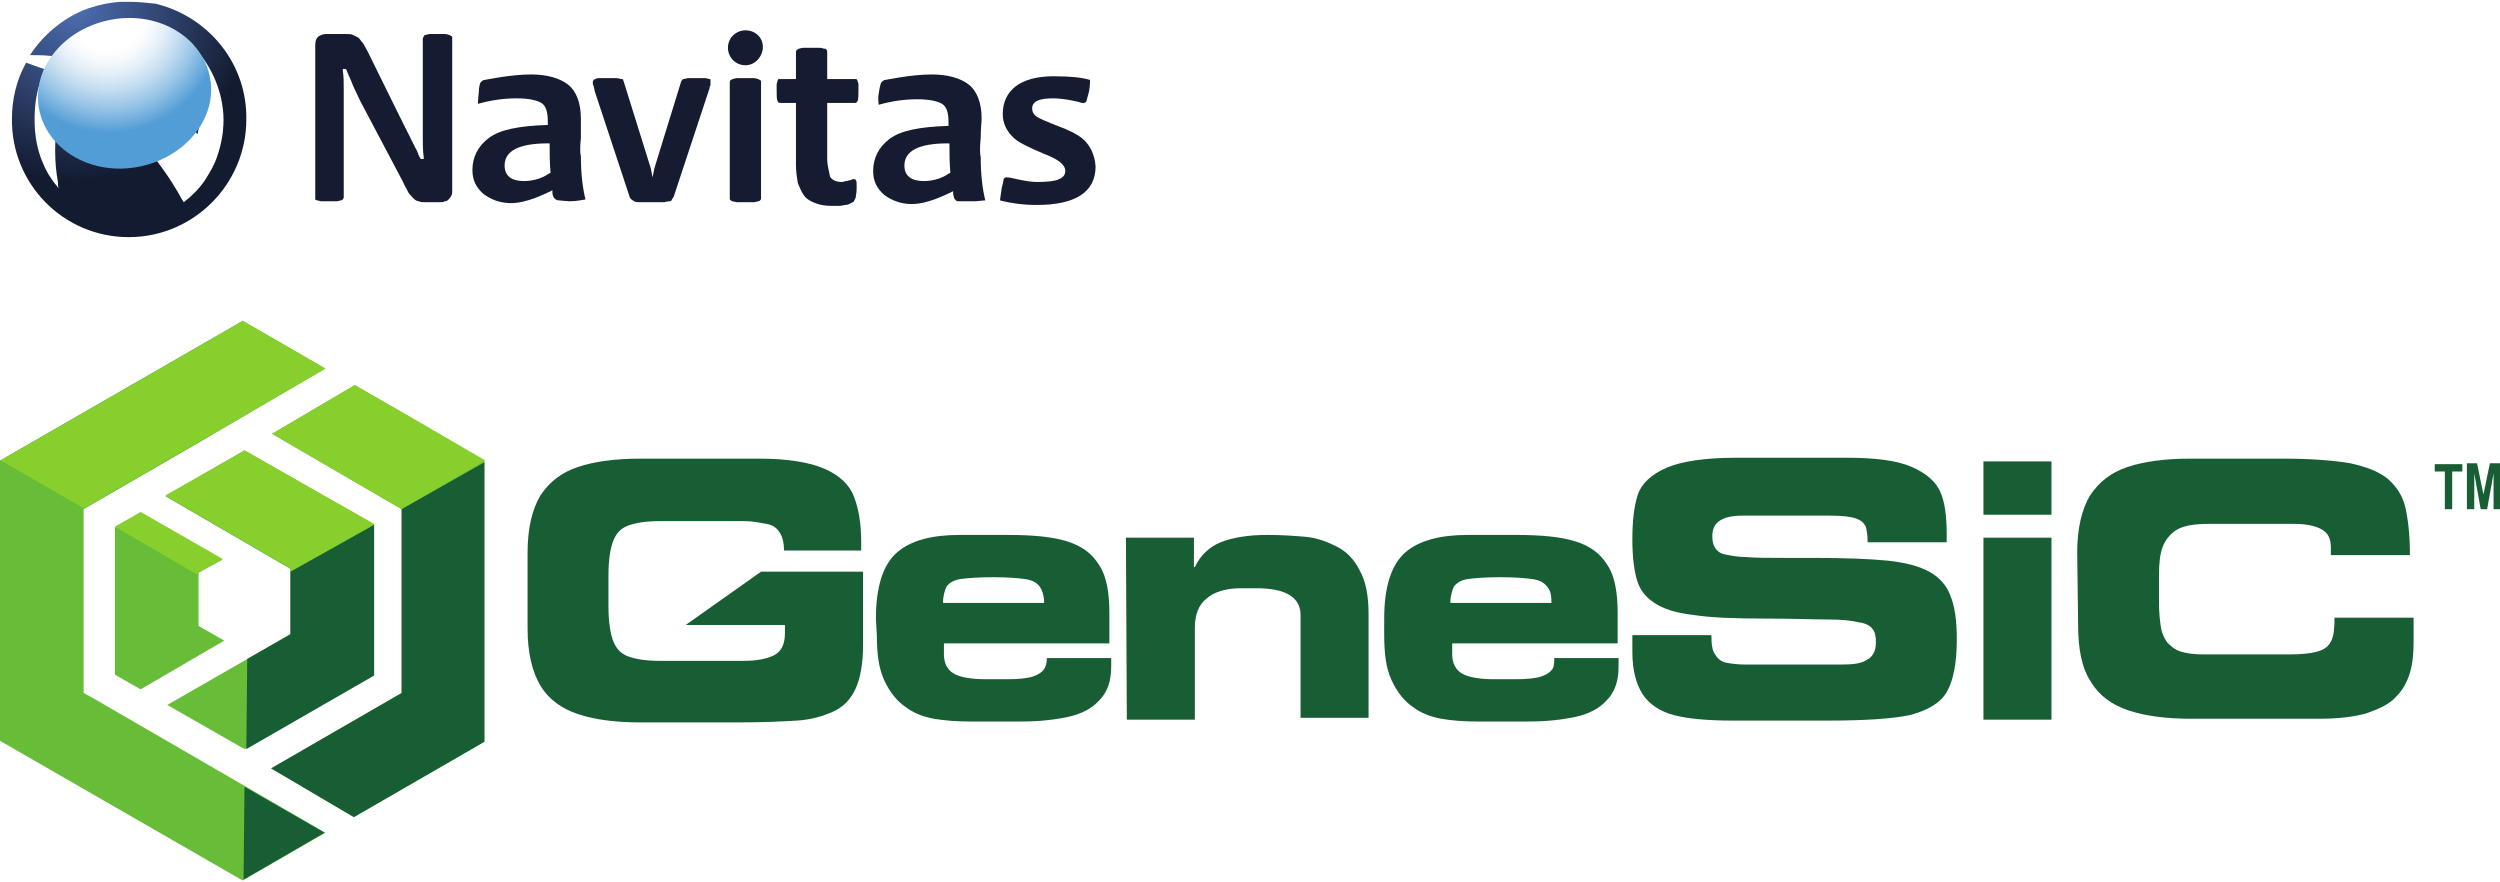 <?xml version="1.0" encoding="utf-8" standalone="no"?>
<!-- Generator: Adobe Illustrator 27.8.0, SVG Export Plug-In . SVG Version: 6.00 Build 0)  --><svg xmlns="http://www.w3.org/2000/svg" xmlns:xlink="http://www.w3.org/1999/xlink" id="Layer_1" style="enable-background:new 0 0 272 96;" version="1.1" viewBox="0 0 272 96" x="0px" xml:space="preserve" y="0px">
<style type="text/css">
	.st0{fill:#68BD38;}
	.st1{fill:#87CF2D;}
	.st2{fill:#175E34;}
	.st3{fill:url(#SVGID_1_);}
	.st4{fill:#FFFFFF;}
	.st5{filter:url(#Adobe_OpacityMaskFilter);}
	.st6{filter:url(#Adobe_OpacityMaskFilter_00000034079276585420606070000009581416004499970716_);}
	
		.st7{mask:url(#SVGID_00000134234682068654302980000008669422312170819991_);fill:url(#SVGID_00000007392151234004262370000008411987926632040883_);}
	.st8{filter:url(#Adobe_OpacityMaskFilter_00000053538519065416119470000007958327917309249712_);}
	
		.st9{mask:url(#SVGID_00000064326816481239103440000004819916716478905265_);fill:url(#SVGID_00000005971588590907724930000007440432290792966563_);}
	.st10{filter:url(#Adobe_OpacityMaskFilter_00000170979909211475145770000011127736180029855417_);}
	.st11{mask:url(#SVGID_00000138558916282312810310000014118969905593058969_);fill:#FFFFFF;}
	.st12{filter:url(#Adobe_OpacityMaskFilter_00000011001910682000366060000017977011212863089064_);}
	.st13{filter:url(#Adobe_OpacityMaskFilter_00000099635430487908922320000009713533698663123891_);}
	
		.st14{mask:url(#SVGID_00000116918718343513331300000014681540137238693270_);fill:url(#SVGID_00000053536739478239470030000004294563128020953257_);}
	.st15{filter:url(#Adobe_OpacityMaskFilter_00000035496637987993331930000012154119083491877289_);}
	
		.st16{mask:url(#SVGID_00000099645899528656042390000012896832080211511711_);fill:url(#SVGID_00000045604778700368702150000001353093323005797036_);}
	.st17{filter:url(#Adobe_OpacityMaskFilter_00000020394143554409720640000004310473735488583077_);}
	.st18{mask:url(#SVGID_00000078008356315970638670000016335000765635404710_);fill:#FFFFFF;}
	.st19{opacity:0.73;fill:url(#SVGID_00000100342143981735702670000012902227133214930062_);}
	.st20{fill:url(#SVGID_00000108994092697680730440000005682581050207387317_);}
	.st21{fill:#151B31;}
</style>
<g>
	<g>
		<g id="path22">
			<path class="st0" d="M24.2,60.9l-8.9-5.1l-2.8,1.6v16l2.8,1.6l9.1-5.3l-2.8-1.6v-5.8L24.2,60.9z M40.7,73.4V57.1L26.6,49l-8.6,5     l13.6,7.9v0.5l0,0v5.8l0,0v0.8l-13.4,7.7l8.4,4.8L40.7,73.4z M9.1,75.4v-20l11.6-6.7l14.7-8.6l-9-5.2L0,50.1v30.5l26.4,15.2     l9-5.2L10.2,76L9.1,75.4z M38.6,41.9l-9,5.3l14.1,8.2v20l-14.2,8.2l9,5.3l14.2-8.2V50.1L38.6,41.9"/>
		</g>
		<g id="path24">
			<path class="st1" d="M44.2,45.1l-5.6-3.2l-9,5.3l14.1,8.2v0l9.1-5.3v0L44.2,45.1z M12.5,57.3L12.5,57.3l9.1,5.3v-0.3l2.6-1.5     l-8.9-5.1L12.5,57.3z M35.4,40.1l-9-5.2l-1.1,0.7L0.1,50.1l9,5.2v0l11.6-6.7L35.4,40.1z M18,53.9l13.6,7.9v0.5l0,0v0.1l9.1-5.3     v-0.1L26.6,49L18,53.9"/>
		</g>
		<g id="path26">
			<path class="st2" d="M43.7,55.4L43.7,55.4l0,20l-14.2,8.2l9,5.3l14.2-8.2V50.3L43.7,55.4z M40.7,57.1L40.7,57.1l-9.1,5.1v0.2l0,0     v5.8l0,0v0.8l-4.7,2.7l-0.1,9.8l13.9-8L40.7,57.1L40.7,57.1z M26.5,95.7l8.8-5.1l-8.7-5L26.5,95.7"/>
		</g>
		<g id="path28">
			<path class="st2" d="M57.4,60.1c0-2.6,0.5-4.7,1.4-6.2c1-1.5,2.3-2.5,4.1-3.1c1.8-0.6,4.1-0.9,6.8-0.9h12.9     c3.1,0,5.5,0.4,7.1,1.1c1.6,0.7,2.7,1.7,3.2,3c0.5,1.3,0.8,2.9,0.8,5v0.9h-8.4c0-0.9-0.2-1.6-0.5-2c-0.3-0.5-0.8-0.8-1.4-0.9     S82,56.7,81,56.7h-9.3c-1.5,0-2.6,0.2-3.4,0.5c-0.8,0.3-1.3,0.9-1.6,1.7c-0.3,0.8-0.5,2-0.5,3.7V66c0,1.6,0.2,2.9,0.5,3.7     c0.3,0.8,0.8,1.4,1.6,1.7c0.8,0.3,1.9,0.5,3.4,0.5h9.2c1.4,0,2.5-0.2,3.3-0.6c0.8-0.4,1.2-1.2,1.2-2.4V68H74.6l8.2-5.8h11.1v8     c0,2-0.3,3.6-0.8,4.7c-0.5,1.1-1.3,2-2.4,2.5s-2.4,0.9-4,1c-1.6,0.1-3.8,0.2-6.6,0.2H69.7c-2.7,0-5-0.3-6.8-0.9     c-1.8-0.6-3.2-1.6-4.1-3.1s-1.4-3.6-1.4-6.2L57.4,60.1"/>
		</g>
		<g id="path30">
			<path class="st2" d="M113.6,65.6c0-0.8-0.2-1.4-0.5-1.8c-0.3-0.4-0.8-0.7-1.6-0.8c-0.7-0.1-1.9-0.2-3.4-0.2     c-1.7,0-2.9,0.1-3.6,0.2c-0.7,0.1-1.2,0.4-1.5,0.8c-0.2,0.4-0.4,1-0.4,1.8L113.6,65.6L113.6,65.6z M95.3,67.3     c0-3.5,0.8-5.9,2.3-7.2c1.5-1.3,3.8-1.9,6.8-1.9h5.2c2.8,0,4.9,0.2,6.5,0.7c1.6,0.5,2.7,1.3,3.5,2.6c0.8,1.2,1.1,3,1.1,5.2v3.3     h-18v1.2c0,1,0.4,1.7,1.1,2.1c0.7,0.4,1.9,0.6,3.5,0.6h2.3c1.2,0,2.2-0.1,2.8-0.3c0.6-0.2,1-0.5,1.2-0.8c0.2-0.3,0.3-0.7,0.3-1.2     h7v0.9c0,1.6-0.4,2.8-1.3,3.7c-0.8,0.9-2,1.5-3.4,1.8c-1.4,0.3-3.1,0.5-5.1,0.5h-5.6c-1.4,0-2.7-0.1-3.9-0.3     c-1.1-0.2-2.2-0.6-3.1-1.3c-0.9-0.6-1.7-1.6-2.3-2.9c-0.6-1.3-0.8-2.9-0.8-4.9L95.3,67.3"/>
		</g>
		<g id="path32">
			<path class="st2" d="M122.5,58.5h7.4v3.2h0.1c0.6-1.3,1.6-2.2,2.8-2.7c1.3-0.5,2.9-0.8,5.1-0.8c1.6,0,2.9,0.1,4.1,0.2     s2.3,0.5,3.3,1c1.1,0.5,2,1.4,2.6,2.6c0.7,1.2,1,2.8,1,4.8v11.3h-7.4V66.9c0-1.9-1.6-2.9-4.8-2.9H135c-1.6,0-2.9,0.4-3.7,1.1     c-0.9,0.7-1.3,1.8-1.3,3.2v10h-7.4L122.5,58.5"/>
		</g>
		<g id="path34">
			<path class="st2" d="M168.8,65.6c0-0.8-0.1-1.4-0.5-1.8c-0.3-0.4-0.8-0.7-1.6-0.8c-0.7-0.1-1.9-0.2-3.4-0.2     c-1.7,0-2.9,0.1-3.6,0.2c-0.7,0.1-1.2,0.4-1.5,0.8c-0.2,0.4-0.4,1-0.4,1.8L168.8,65.6L168.8,65.6z M150.6,67.3     c0-3.5,0.8-5.9,2.3-7.2c1.5-1.3,3.8-1.9,6.8-1.9h5.2c2.8,0,4.9,0.2,6.5,0.7c1.6,0.5,2.7,1.3,3.5,2.6c0.8,1.2,1.1,3,1.1,5.2v3.3     h-18v1.2c0,1,0.4,1.7,1.1,2.1c0.7,0.4,1.9,0.6,3.5,0.6h2.3c1.2,0,2.2-0.1,2.8-0.3c0.6-0.2,1-0.5,1.2-0.8c0.2-0.3,0.2-0.7,0.2-1.2     h7v0.9c0,1.6-0.4,2.8-1.3,3.7c-0.8,0.9-2,1.5-3.4,1.8c-1.4,0.3-3.1,0.5-5.1,0.5h-5.6c-1.5,0-2.7-0.1-3.9-0.3     c-1.1-0.2-2.2-0.6-3.1-1.3c-0.9-0.6-1.7-1.6-2.3-2.9c-0.6-1.3-0.8-2.9-0.8-4.9L150.6,67.3"/>
		</g>
		<g id="path36">
			<path class="st2" d="M177.6,69.1h8.6c0,1,0.1,1.7,0.4,2.1c0.3,0.5,0.7,0.8,1.2,0.9s1.2,0.2,2.1,0.2h10.5c1.2,0,2.1-0.1,2.7-0.5     c0.6-0.3,1-0.9,1-1.9c0-0.7-0.1-1.2-0.4-1.5c-0.2-0.3-0.7-0.6-1.5-0.7c-0.8-0.2-1.9-0.3-3.4-0.3c-1.5,0-3.8-0.1-6.8-0.1     c-3.3,0-5.9-0.1-7.8-0.4c-1.9-0.2-3.3-0.7-4.2-1.3c-0.9-0.6-1.6-1.4-1.9-2.5c-0.3-1-0.5-2.5-0.5-4.4c0-2.1,0.2-3.7,0.6-4.9     c0.4-1.2,1.5-2.2,3.1-2.9c1.6-0.7,4.2-1.1,7.6-1.1h12c3.1,0,5.5,0.3,7.1,1c1.6,0.7,2.6,1.6,3.1,2.7c0.5,1.1,0.7,2.7,0.7,4.6v0.9     h-8.6c0-0.8-0.1-1.3-0.2-1.7c-0.2-0.4-0.5-0.7-1.1-0.9s-1.5-0.3-2.8-0.3h-9.5c-2.2,0-3.3,0.7-3.3,2.2c0,0.6,0.1,1,0.3,1.3     c0.2,0.3,0.5,0.6,1,0.7s1.3,0.3,2.3,0.3c1,0.1,2.5,0.1,4.3,0.1h3.1c3.4,0,6.1,0.1,8.1,0.3c1.9,0.2,3.4,0.6,4.5,1.2     c1.1,0.6,1.9,1.5,2.3,2.6c0.5,1.2,0.7,2.8,0.7,4.8c0,2.6-0.4,4.5-1.1,5.7c-0.7,1.2-2.1,2-4,2.5c-1.9,0.4-4.9,0.6-8.9,0.6h-10.4     c-2.7,0-4.9-0.2-6.4-0.6s-2.7-1.2-3.4-2.3c-0.7-1.1-1.1-2.6-1.1-4.6V69.1"/>
		</g>
		<g id="path38">
			<path class="st2" d="M223.2,78.3h-7.4V58.5h7.4V78.3z M223.2,56h-7.4v-5.8h7.4V56"/>
		</g>
		<g id="path40">
			<path class="st2" d="M226,60.1c0-2.6,0.5-4.7,1.4-6.2c1-1.5,2.3-2.5,4.1-3.1c1.8-0.6,4.1-0.9,6.8-0.9h10.1c3.1,0,5.5,0.2,7.3,0.5     c1.8,0.4,3.1,0.9,4.1,1.7c0.9,0.8,1.6,1.8,1.9,3.1c0.3,1.3,0.5,3,0.5,5.2h-8.6v-0.8c0-1-0.3-1.6-1-2c-0.7-0.4-1.7-0.6-3-0.6h-9.4     c-1.4,0-2.6,0.2-3.3,0.6s-1.3,1.1-1.6,1.9c-0.3,0.8-0.4,1.8-0.4,3.1v3c0,1.1,0.1,1.9,0.2,2.6c0.1,0.7,0.4,1.3,0.7,1.7     c0.4,0.4,0.8,0.8,1.5,1c0.6,0.2,1.5,0.3,2.5,0.3h9.2c1.4,0,2.4-0.1,3.1-0.3c0.7-0.2,1.2-0.5,1.5-1.1c0.3-0.5,0.4-1.4,0.4-2.6h8.6     v2.6c0,1.3-0.1,2.4-0.4,3.4c-0.3,1-0.8,1.9-1.5,2.6c-0.7,0.8-1.8,1.3-3.2,1.8c-1.4,0.4-3.1,0.6-5.2,0.6h-13.9     c-2.7,0-5-0.3-6.8-0.9c-1.8-0.6-3.2-1.6-4.1-3.1c-1-1.5-1.4-3.6-1.4-6.2L226,60.1"/>
		</g>
		<g>
			<path class="st2" d="M266,55.4v-4.1h-1.1v-0.8h3v0.8h-1.1v4.1H266z"/>
			<path class="st2" d="M268.4,55.4v-5h1.1l0.7,3.4l0.7-3.4h1.1v5h-0.7v-3.9l-0.7,3.9h-0.7l-0.7-3.9v3.9H268.4z"/>
		</g>
	</g>
	<radialGradient cx="8.301" cy="0.763" gradientUnits="userSpaceOnUse" id="SVGID_1_" r="18.881">
		<stop offset="0" style="stop-color:#4D6EB1"/>
		<stop offset="1" style="stop-color:#131B30"/>
	</radialGradient>
	<path class="st3" d="M17.3,0.5c-0.1,0-0.3-0.1-0.4-0.1v0C16,0.3,15,0.2,14.1,0.2c0,0,0,0,0,0c0,0,0,0,0,0c-0.1,0-0.1,0-0.2,0   c-0.1,0-0.2,0-0.3,0c-0.2,0-0.3,0-0.5,0c0,0,0,0,0,0c-1.4,0.1-2.7,0.4-4,0.9c-2.4,1-4.5,2.8-5.9,5c0,0-0.4,0.8-0.4,0.8   c-1,1.8-1.5,3.9-1.5,6C1.2,20,6.9,25.8,14,25.8c7.1,0,12.8-5.8,12.8-12.8C26.9,7,22.8,2,17.3,0.5z"/>
	<path class="st4" d="M4.2,9.5c-0.4,1.4-0.5,3-0.4,4.6c0.1,1.3,0.4,2.6,0.9,3.7c0.4,1,1,1.9,1.7,2.7c-0.1-0.2-0.1-0.4-0.1-0.7   c-0.4-2.2-0.4-4.6,0-7.1c0.2-1.3,0.6-2.6,1-3.9c2.7,1.5,5.3,3.6,7.6,6.1c1.9,2.1,3.6,4.4,4.9,6.8c0.1,0.1,0.1,0.2,0.2,0.3   c0.9-0.7,1.7-1.5,2.3-2.4c0.5-0.8,1-1.6,1.3-2.5c0.5-1.4,0.8-3,0.7-4.7c-0.2-2.9-1.5-5.5-3.3-7.4c0.1,0.2,0.2,0.8,0.3,1   c0.8,2.5,0.8,5.2,0.3,8c0,0.2-0.1,0.4-0.1,0.6c-4.3-4.6-9.6-7.5-14.9-8.3c-0.1,0-0.2,0-0.4-0.1C5.4,6,4.3,6,3.2,6   C3.1,6.2,2.9,6.5,2.8,6.8c0.6,0.2,1.3,0.5,2,0.7C4.6,8.2,4.4,8.8,4.2,9.5z"/>
	<defs>
		<filter filterUnits="userSpaceOnUse" height="16.3" id="Adobe_OpacityMaskFilter" width="18.8" x="4.1" y="2">
			<feColorMatrix type="matrix" values="1 0 0 0 0  0 1 0 0 0  0 0 1 0 0  0 0 0 1 0"/>
		</filter>
	</defs>
	
		<mask height="16.3" id="SVGID_00000023244724748353654500000015226327407021858459_" maskUnits="userSpaceOnUse" width="18.8" x="4.1" y="2">
		<g class="st5">
			<defs>
				
					<filter filterUnits="userSpaceOnUse" height="16.3" id="Adobe_OpacityMaskFilter_00000113337858200757586110000001197259406021473183_" width="18.8" x="4.1" y="2">
					<feColorMatrix type="matrix" values="1 0 0 0 0  0 1 0 0 0  0 0 1 0 0  0 0 0 1 0"/>
				</filter>
			</defs>
			
				<mask height="16.3" id="SVGID_00000023244724748353654500000015226327407021858459_" maskUnits="userSpaceOnUse" width="18.8" x="4.1" y="2">
				<g style="filter:url(#Adobe_OpacityMaskFilter_00000113337858200757586110000001197259406021473183_);">
				</g>
			</mask>
			
				<radialGradient cx="32.726" cy="7.41" gradientTransform="matrix(0.878 -0.185 0.262 1.18 -24.027 -9.393)" gradientUnits="userSpaceOnUse" id="SVGID_00000179636424009849701360000003393239694459569029_" r="16.804">
				<stop offset="4.784690e-03" style="stop-color:#FFFFFF"/>
				<stop offset="1" style="stop-color:#000000"/>
			</radialGradient>
			
				<path d="     M22.8,8.2c1,4.4-2.4,8.8-7.5,9.9c-5.1,1.1-10-1.6-11-6c-1-4.4,2.4-8.8,7.5-9.9C16.9,1.1,21.8,3.8,22.8,8.2z" style="mask:url(#SVGID_00000023244724748353654500000015226327407021858459_);fill:url(#SVGID_00000179636424009849701360000003393239694459569029_);"/>
			<defs>
				
					<filter filterUnits="userSpaceOnUse" height="16.3" id="Adobe_OpacityMaskFilter_00000181086931678486703590000004501417692694863770_" width="18.8" x="4.1" y="2">
					<feColorMatrix type="matrix" values="1 0 0 0 0  0 1 0 0 0  0 0 1 0 0  0 0 0 1 0"/>
				</filter>
			</defs>
			
				<mask height="16.3" id="SVGID_00000043443656551685338210000012691320360436203155_" maskUnits="userSpaceOnUse" width="18.8" x="4.1" y="2">
				<g style="filter:url(#Adobe_OpacityMaskFilter_00000181086931678486703590000004501417692694863770_);">
				</g>
			</mask>
			
				<linearGradient gradientTransform="matrix(1.043 -0.227 0.279 1.282 -31.077 -22.789)" gradientUnits="userSpaceOnUse" id="SVGID_00000115515529334531012410000016243708596930436996_" x1="32.866" x2="35.66" y1="23.44" y2="39.738">
				<stop offset="4.784690e-03" style="stop-color:#FFFFFF"/>
				<stop offset="1" style="stop-color:#4E97D2"/>
			</linearGradient>
			
				<path d="     M22.8,8.2c1,4.4-2.4,8.8-7.5,9.9c-5.1,1.1-10-1.6-11-6c-1-4.4,2.4-8.8,7.5-9.9C16.9,1.1,21.8,3.8,22.8,8.2z" style="mask:url(#SVGID_00000043443656551685338210000012691320360436203155_);fill:url(#SVGID_00000115515529334531012410000016243708596930436996_);"/>
			<defs>
				
					<filter filterUnits="userSpaceOnUse" height="16.3" id="Adobe_OpacityMaskFilter_00000116222492013691143950000017100916619814978439_" width="18.8" x="4.1" y="2">
					<feColorMatrix type="matrix" values="1 0 0 0 0  0 1 0 0 0  0 0 1 0 0  0 0 0 1 0"/>
				</filter>
			</defs>
			
				<mask height="16.3" id="SVGID_00000039108526046712066370000013194827477977722510_" maskUnits="userSpaceOnUse" width="18.8" x="4.1" y="2">
				<g style="filter:url(#Adobe_OpacityMaskFilter_00000116222492013691143950000017100916619814978439_);">
				</g>
			</mask>
			<path d="M22.8,8.2     c1,4.4-2.4,8.8-7.5,9.9c-5.1,1.1-10-1.6-11-6c-1-4.4,2.4-8.8,7.5-9.9C16.9,1.1,21.8,3.8,22.8,8.2z" style="mask:url(#SVGID_00000039108526046712066370000013194827477977722510_);fill:#FFFFFF;"/>
			<defs>
				
					<filter filterUnits="userSpaceOnUse" height="16.4" id="Adobe_OpacityMaskFilter_00000062150323073687689340000001785707617124114613_" width="19.5" x="4.1" y="1.9">
					
						<feColorMatrix color-interpolation-filters="sRGB" result="source" type="matrix" values="-1 0 0 0 1  0 -1 0 0 1  0 0 -1 0 1  0 0 0 1 0"/>
					<feFlood result="back" style="flood-color:white;flood-opacity:1"/>
					<feBlend in="source" in2="back" mode="normal"/>
				</filter>
			</defs>
			
				<mask height="16.4" id="SVGID_00000042721986398313297890000000313641357502934972_" maskUnits="userSpaceOnUse" width="19.5" x="4.1" y="1.9">
				<g style="filter:url(#Adobe_OpacityMaskFilter_00000062150323073687689340000001785707617124114613_);">
					<defs>
						
							<filter filterUnits="userSpaceOnUse" height="16.4" id="Adobe_OpacityMaskFilter_00000097469934145492738210000000047446239425723313_" width="19.5" x="4.1" y="1.9">
							<feColorMatrix type="matrix" values="1 0 0 0 0  0 1 0 0 0  0 0 1 0 0  0 0 0 1 0"/>
						</filter>
					</defs>
					
						<mask height="16.4" id="SVGID_00000042721986398313297890000000313641357502934972_" maskUnits="userSpaceOnUse" width="19.5" x="4.1" y="1.9">
						<g style="filter:url(#Adobe_OpacityMaskFilter_00000097469934145492738210000000047446239425723313_);">
						</g>
					</mask>
					
						<radialGradient cx="30.422" cy="7.971" gradientTransform="matrix(0.91 -0.192 0.262 1.18 -22.893 -10.323)" gradientUnits="userSpaceOnUse" id="SVGID_00000127026839716705077060000005388149297350595000_" r="16.804">
						<stop offset="4.784690e-03" style="stop-color:#FFFFFF"/>
						<stop offset="1" style="stop-color:#000000"/>
					</radialGradient>
					
						<path d="       M23.4,8.1c1,4.4-2.5,8.8-7.8,9.9c-5.3,1.1-10.4-1.5-11.3-5.9c-1-4.4,2.5-8.8,7.8-9.9C17.4,1,22.5,3.7,23.4,8.1z" style="mask:url(#SVGID_00000042721986398313297890000000313641357502934972_);fill:url(#SVGID_00000127026839716705077060000005388149297350595000_);"/>
					<defs>
						
							<filter filterUnits="userSpaceOnUse" height="16.4" id="Adobe_OpacityMaskFilter_00000019659556874192734580000005224442281053098150_" width="19.5" x="4.1" y="1.9">
							<feColorMatrix type="matrix" values="1 0 0 0 0  0 1 0 0 0  0 0 1 0 0  0 0 0 1 0"/>
						</filter>
					</defs>
					
						<mask height="16.4" id="SVGID_00000161591535592337918010000010656281959535416709_" maskUnits="userSpaceOnUse" width="19.5" x="4.1" y="1.9">
						<g style="filter:url(#Adobe_OpacityMaskFilter_00000019659556874192734580000005224442281053098150_);">
						</g>
					</mask>
					
						<linearGradient gradientTransform="matrix(1.081 -0.235 0.279 1.282 -29.946 -22.898)" gradientUnits="userSpaceOnUse" id="SVGID_00000140729404004939457250000014598540148885809080_" x1="30.956" x2="33.75" y1="23.338" y2="39.637">
						<stop offset="4.784690e-03" style="stop-color:#FFFFFF"/>
						<stop offset="1" style="stop-color:#4E97D2"/>
					</linearGradient>
					
						<path d="       M23.4,8.1c1,4.4-2.5,8.8-7.8,9.9c-5.3,1.1-10.4-1.5-11.3-5.9c-1-4.4,2.5-8.8,7.8-9.9C17.4,1,22.5,3.7,23.4,8.1z" style="mask:url(#SVGID_00000161591535592337918010000010656281959535416709_);fill:url(#SVGID_00000140729404004939457250000014598540148885809080_);"/>
					<defs>
						
							<filter filterUnits="userSpaceOnUse" height="16.4" id="Adobe_OpacityMaskFilter_00000005960584953458448030000014632891441769924287_" width="19.5" x="4.1" y="1.9">
							<feColorMatrix type="matrix" values="1 0 0 0 0  0 1 0 0 0  0 0 1 0 0  0 0 0 1 0"/>
						</filter>
					</defs>
					
						<mask height="16.4" id="SVGID_00000018945715351588475460000015674379770955700870_" maskUnits="userSpaceOnUse" width="19.5" x="4.1" y="1.9">
						<g style="filter:url(#Adobe_OpacityMaskFilter_00000005960584953458448030000014632891441769924287_);">
						</g>
					</mask>
					<path d="M23.4,8.1       c1,4.4-2.5,8.8-7.8,9.9c-5.3,1.1-10.4-1.5-11.3-5.9c-1-4.4,2.5-8.8,7.8-9.9C17.4,1,22.5,3.7,23.4,8.1z" style="mask:url(#SVGID_00000018945715351588475460000015674379770955700870_);fill:#FFFFFF;"/>
				</g>
			</mask>
			
				<linearGradient gradientTransform="matrix(0.997 -5.270000e-02 0.115 1.166 -16.242 -13.569)" gradientUnits="userSpaceOnUse" id="SVGID_00000059998598190243795490000010767318931117802641_" x1="29.118" x2="27.251" y1="6.486" y2="26.786">
				<stop offset="4.784690e-03" style="stop-color:#FFFFFF"/>
				<stop offset="0.12" style="stop-color:#FBFBFB"/>
				<stop offset="0.244" style="stop-color:#EEEEEE"/>
				<stop offset="0.372" style="stop-color:#D8D8D8"/>
				<stop offset="0.502" style="stop-color:#BABABA"/>
				<stop offset="0.635" style="stop-color:#949494"/>
				<stop offset="0.769" style="stop-color:#646464"/>
				<stop offset="0.902" style="stop-color:#2D2D2D"/>
				<stop offset="1" style="stop-color:#000000"/>
			</linearGradient>
			<path d="M23.4,8.1     c1,4.4-2.5,8.8-7.8,9.9c-5.3,1.1-10.4-1.5-11.3-5.9c-1-4.4,2.5-8.8,7.8-9.9C17.4,1,22.5,3.7,23.4,8.1z" style="opacity:0.73;fill:url(#SVGID_00000059998598190243795490000010767318931117802641_);"/>
		</g>
	</mask>
	
		<radialGradient cx="16.533" cy="-8.924" gradientTransform="matrix(0.925 1.490000e-02 1.390000e-02 0.964 -3.649 9.42)" gradientUnits="userSpaceOnUse" id="SVGID_00000031912134119399044460000015204927317782739113_" r="14.271">
		<stop offset="0.313" style="stop-color:#FFFFFF"/>
		<stop offset="0.388" style="stop-color:#F8FBFD"/>
		<stop offset="0.498" style="stop-color:#E5F0F9"/>
		<stop offset="0.629" style="stop-color:#C5DEF1"/>
		<stop offset="0.775" style="stop-color:#99C5E7"/>
		<stop offset="0.934" style="stop-color:#61A5D9"/>
		<stop offset="0.97" style="stop-color:#539DD6"/>
	</radialGradient>
	<path d="M22.8,8.2c1,4.4-2.4,8.8-7.5,9.9   c-5.1,1.1-10-1.6-11-6c-1-4.4,2.4-8.8,7.5-9.9C16.9,1.1,21.8,3.8,22.8,8.2z" style="fill:url(#SVGID_00000031912134119399044460000015204927317782739113_);"/>
	<g>
		<path class="st21" d="M106.7,15c0-1,0.1-1.7,0.1-2.1c0-1.7-0.5-3-1.4-3.7c-0.9-0.7-2.3-1.1-4-1.1c-2.3,0-5,0.6-5.1,0.6    c-0.2,0-0.5,0.3-0.5,0.5c0,0-0.1,0.3-0.2,1c-0.1,0.5,0,1.1,0,1.2v0c1.4-0.4,2.8-0.6,4.2-0.6c1.3,0,2.2,0.2,2.7,0.5    c0.5,0.3,0.7,1,0.7,2c0,0.1,0,0.2,0,0.3l0,0.1l-0.1,0c-3,0.1-5.1,0.5-6.3,1.4c-1.2,0.9-1.8,2.1-1.8,3.5c0,1.1,0.4,1.9,1.2,2.6    c0.8,0.6,1.8,1,3,1c1.8,0,3.8-1.1,3.9-1.1c0.1-0.1,0.3-0.1,0.4-0.2l0.2-0.1l0,0.2c0,0.2,0.1,0.5,0.1,0.5c0,0.1,0.1,0.2,0.2,0.3    l0,0c0.1,0.1,0.2,0.1,0.3,0.1l0.9,0c0.2,0,0.6,0,0.9,0l1.1-0.1c-0.3-1.2-0.5-2.8-0.5-4.7C106.6,16.7,106.6,16,106.7,15z     M103.2,18.9c-0.7,0.5-1.7,0.8-2.7,0.8c-1.4,0-2.1-0.6-2.1-1.7c0-1.6,1.6-2.4,4.7-2.4l0.2,0l0,0.2c0,0.8,0,1.9,0.1,3L103.2,18.9    L103.2,18.9z"/>
		<path class="st21" d="M63.2,15c0-1,0-1.7,0-2.1c0-1.7-0.5-3-1.4-3.7c-0.9-0.7-2.3-1.1-4-1.1c-2.3,0-5,0.6-5.1,0.6    c-0.2,0-0.5,0.3-0.5,0.5c0,0-0.1,0.3-0.1,0.8C52,10.8,52,11.3,52,11.3c1.4-0.4,2.8-0.6,4.2-0.6c1.3,0,2.2,0.2,2.7,0.5    c0.5,0.3,0.7,1,0.7,2c0,0.1,0,0.2,0,0.3l0,0.1l-0.1,0c-3,0.1-5.1,0.5-6.3,1.4c-1.2,0.9-1.8,2.1-1.8,3.5c0,1.1,0.4,1.9,1.2,2.6    c0.8,0.6,1.8,1,3,1c1.8,0,3.8-1.1,3.9-1.1c0.1-0.1,0.3-0.1,0.4-0.2l0.2-0.1l0,0.2c0,0.3,0.1,0.5,0.1,0.5c0.1,0.2,0.3,0.4,0.6,0.4    c0,0,0.9,0.1,1.2,0.1l0,0c0.8,0,1.6-0.2,1.7-0.2l0,0c-0.3-1.2-0.5-2.8-0.5-4.7C63.1,16.7,63.1,16,63.2,15z M59.7,18.9    c-0.7,0.5-1.7,0.8-2.7,0.8c-1.4,0-2.1-0.6-2.1-1.7c0-1.6,1.6-2.4,4.7-2.4l0.2,0l0,0.2c0,0.8,0,1.9,0.1,3L59.7,18.9L59.7,18.9z"/>
		<path class="st21" d="M117.8,15.1c-0.6-0.5-1.6-1-3-1.5c-1-0.4-1.7-0.7-2-0.9c-0.3-0.2-0.5-0.5-0.5-0.9c0-0.8,0.8-1.1,2.3-1.1    c1.2,0,2.9,0.4,3.1,0.5c0.1,0,0.2,0,0.3,0l0,0c0.1-0.1,0.2-0.1,0.2-0.2c0,0,0.2-0.7,0.3-1.1c0.1-0.6,0.1-1.2,0.1-1.2    c-1-0.3-2.3-0.4-4-0.4c-1.8,0-3.2,0.4-4.1,1.1c-0.9,0.7-1.4,1.7-1.4,3c0,1,0.4,1.9,1.3,2.7c0.6,0.5,1.7,1,3.1,1.6    c1.6,0.6,2.4,1.2,2.4,1.9c0,0.4-0.2,0.7-0.7,0.9c-0.4,0.2-1.2,0.3-2.4,0.3c-1.1,0-2.9-0.5-3.1-0.5c-0.1,0-0.2,0-0.3,0l0,0    c-0.1,0.1-0.2,0.1-0.2,0.2c0,0.1-0.1,0.5-0.2,0.9c-0.1,0.6-0.2,1.4-0.2,1.4v0c1.1,0.3,2.5,0.5,4,0.5c4.2,0,6.4-1.4,6.4-4.2    C119.1,16.8,118.6,15.8,117.8,15.1z"/>
		<path class="st21" d="M48.9,3.8c-0.1,0-0.3-0.1-0.5-0.1c-0.2,0-0.5,0-0.8,0c-0.3,0-0.6,0-0.8,0c-0.2,0-0.4,0.1-0.5,0.1    c-0.1,0-0.2,0.1-0.2,0.2c0,0-0.1,0.1-0.1,0.2v8.7c0,0.7,0,1.3,0,2.1c0,0.7,0,1.4,0.1,2.1l0,0.2h-0.3l-0.1-0.1    c-0.2-0.4-0.3-0.8-0.5-1.1c-0.2-0.4-0.4-0.8-0.6-1.2c-0.2-0.4-0.4-0.8-0.6-1.2c-0.2-0.4-0.4-0.8-0.6-1.2L40,5.6    c-0.2-0.4-0.4-0.7-0.5-0.9c-0.2-0.2-0.3-0.4-0.5-0.6c-0.2-0.1-0.4-0.2-0.6-0.3c-0.2-0.1-0.5-0.1-0.9-0.1h-2    c-0.3,0-0.6,0.1-0.9,0.3c-0.2,0.2-0.3,0.5-0.3,0.9v16.6c0,0.1,0,0.1,0,0.2c0,0,0.1,0.1,0.2,0.1c0.1,0,0.3,0.1,0.5,0.1    c0.2,0,0.5,0,0.8,0c0.3,0,0.6,0,0.8,0c0.2,0,0.4-0.1,0.5-0.1c0.1,0,0.2-0.1,0.2-0.1c0-0.1,0.1-0.1,0.1-0.2v-9.7c0-0.7,0-1.4,0-2.1    c0-0.7,0-1.4-0.1-2l0-0.2h0.3l0.1,0.1c0.2,0.6,0.5,1.1,0.7,1.7c0.3,0.6,0.5,1.1,0.8,1.7l4.6,8.7c0.2,0.5,0.5,0.9,0.6,1.2    c0.2,0.3,0.4,0.5,0.6,0.7c0.2,0.2,0.4,0.3,0.6,0.3C45.7,22,46,22,46.3,22h1.6c0.2,0,0.3,0,0.5-0.1c0.2,0,0.3-0.1,0.4-0.2    c0.1-0.1,0.2-0.2,0.3-0.4c0.1-0.2,0.1-0.3,0.1-0.5V4.2c0-0.1,0-0.1,0-0.2C49.1,3.9,49,3.9,48.9,3.8z"/>
		<path class="st21" d="M77.2,8.6c-0.1,0-0.3-0.1-0.5-0.1c-0.2,0-0.5,0-0.9,0c-0.4,0-0.6,0-0.9,0c-0.2,0-0.4,0.1-0.5,0.1    c-0.1,0-0.2,0.1-0.2,0.1c0,0.1-0.1,0.1-0.1,0.2l-2.9,9.4l-0.2,1l-0.2-1L67.9,9c0-0.1-0.1-0.2-0.1-0.3c0-0.1-0.1-0.1-0.2-0.1    c-0.1,0-0.3-0.1-0.5-0.1c-0.2,0-0.5,0-0.9,0c-0.3,0-0.6,0-0.9,0c-0.2,0-0.4,0-0.5,0.1c-0.1,0-0.2,0.1-0.2,0.1c0,0-0.1,0.1-0.1,0.2    c0,0.1,0,0.1,0,0.2c0,0,0,0.1,0.1,0.3c0,0.2,0.1,0.3,0.1,0.5l3.8,11.5c0,0.1,0.1,0.2,0.2,0.3c0.1,0.1,0.2,0.1,0.3,0.2    c0.2,0.1,0.4,0.1,0.7,0.1c0.3,0,0.7,0,1.2,0c0.5,0,0.9,0,1.2,0c0.3,0,0.5-0.1,0.7-0.1c0.2,0,0.3-0.1,0.3-0.2    c0.1-0.1,0.1-0.2,0.2-0.3l3.8-11.5c0-0.1,0.1-0.2,0.1-0.3c0-0.1,0-0.2,0.1-0.3c0-0.1,0-0.1,0-0.2c0-0.1,0-0.1,0-0.2    c0-0.1,0-0.1,0-0.2C77.3,8.6,77.3,8.6,77.2,8.6z"/>
		<path class="st21" d="M82.5,8.6c-0.1,0-0.3-0.1-0.5-0.1c-0.2,0-0.5,0-0.9,0c-0.3,0-0.6,0-0.9,0c-0.2,0-0.4,0.1-0.5,0.1    c-0.1,0.1-0.2,0.1-0.2,0.1c0,0-0.1,0.1-0.1,0.2v12.7c0,0.1,0,0.1,0.1,0.2c0,0,0.1,0.1,0.2,0.1c0.1,0,0.3,0.1,0.5,0.1    c0.2,0,0.5,0,0.9,0c0.3,0,0.6,0,0.9,0c0.2,0,0.4-0.1,0.5-0.1c0.1,0,0.2-0.1,0.2-0.1c0,0,0.1-0.1,0.1-0.2V8.9c0-0.1,0-0.1-0.1-0.2    C82.7,8.7,82.6,8.7,82.5,8.6z"/>
		<path class="st21" d="M93,11.2c0.1,0,0.2,0,0.3-0.2c0.1-0.2,0.1-0.6,0.1-1.1c0-0.3,0-0.5,0-0.7c0-0.2-0.1-0.3-0.1-0.4    c0-0.1-0.1-0.1-0.1-0.2c0,0-0.1,0-0.2,0H90v-3c0-0.1,0-0.1-0.1-0.2c0-0.1-0.1-0.1-0.2-0.1c-0.1,0-0.3-0.1-0.5-0.1    c-0.2,0-0.5,0-0.9,0c-0.3,0-0.6,0-0.9,0c-0.2,0-0.4,0.1-0.5,0.1c-0.1,0.1-0.2,0.1-0.2,0.1c0,0.1-0.1,0.1-0.1,0.2v3h-1.7    c-0.1,0-0.1,0-0.2,0c0,0-0.1,0.1-0.1,0.2c0,0.1-0.1,0.2-0.1,0.4c0,0.2,0,0.4,0,0.7c0,0.5,0,0.9,0.1,1.1c0.1,0.2,0.2,0.2,0.3,0.2    h1.7v6.7c0,0.8,0.1,1.4,0.2,2c0.2,0.5,0.4,1,0.7,1.4c0.3,0.4,0.7,0.6,1.2,0.8c0.5,0.2,1.1,0.3,1.8,0.3c0.3,0,0.5,0,0.8,0    c0.3,0,0.5-0.1,0.7-0.1c0.2,0,0.4-0.1,0.6-0.2c0.1-0.1,0.3-0.1,0.3-0.2c0,0,0.1-0.2,0.2-0.4c0-0.2,0.1-0.5,0.1-0.9    c0-0.3,0-0.5,0-0.6c0-0.2,0-0.3-0.1-0.4c0-0.1-0.1-0.1-0.1-0.1c-0.1,0-0.1,0-0.2,0c-0.1,0-0.2,0.1-0.3,0.1c-0.1,0-0.3,0.1-0.4,0.1    c-0.2,0-0.3,0.1-0.5,0.1c-0.6,0-1.1-0.2-1.3-0.6C90.2,18.6,90,18,90,17.3v-6.1H93z"/>
		<path class="st21" d="M81.1,3.3c-1,0-1.9,0.8-1.9,1.9c0,1,0.8,1.9,1.9,1.9S83,6.1,83,5.1C83,4.1,82.2,3.3,81.1,3.3z"/>
	</g>
</g>
</svg>
